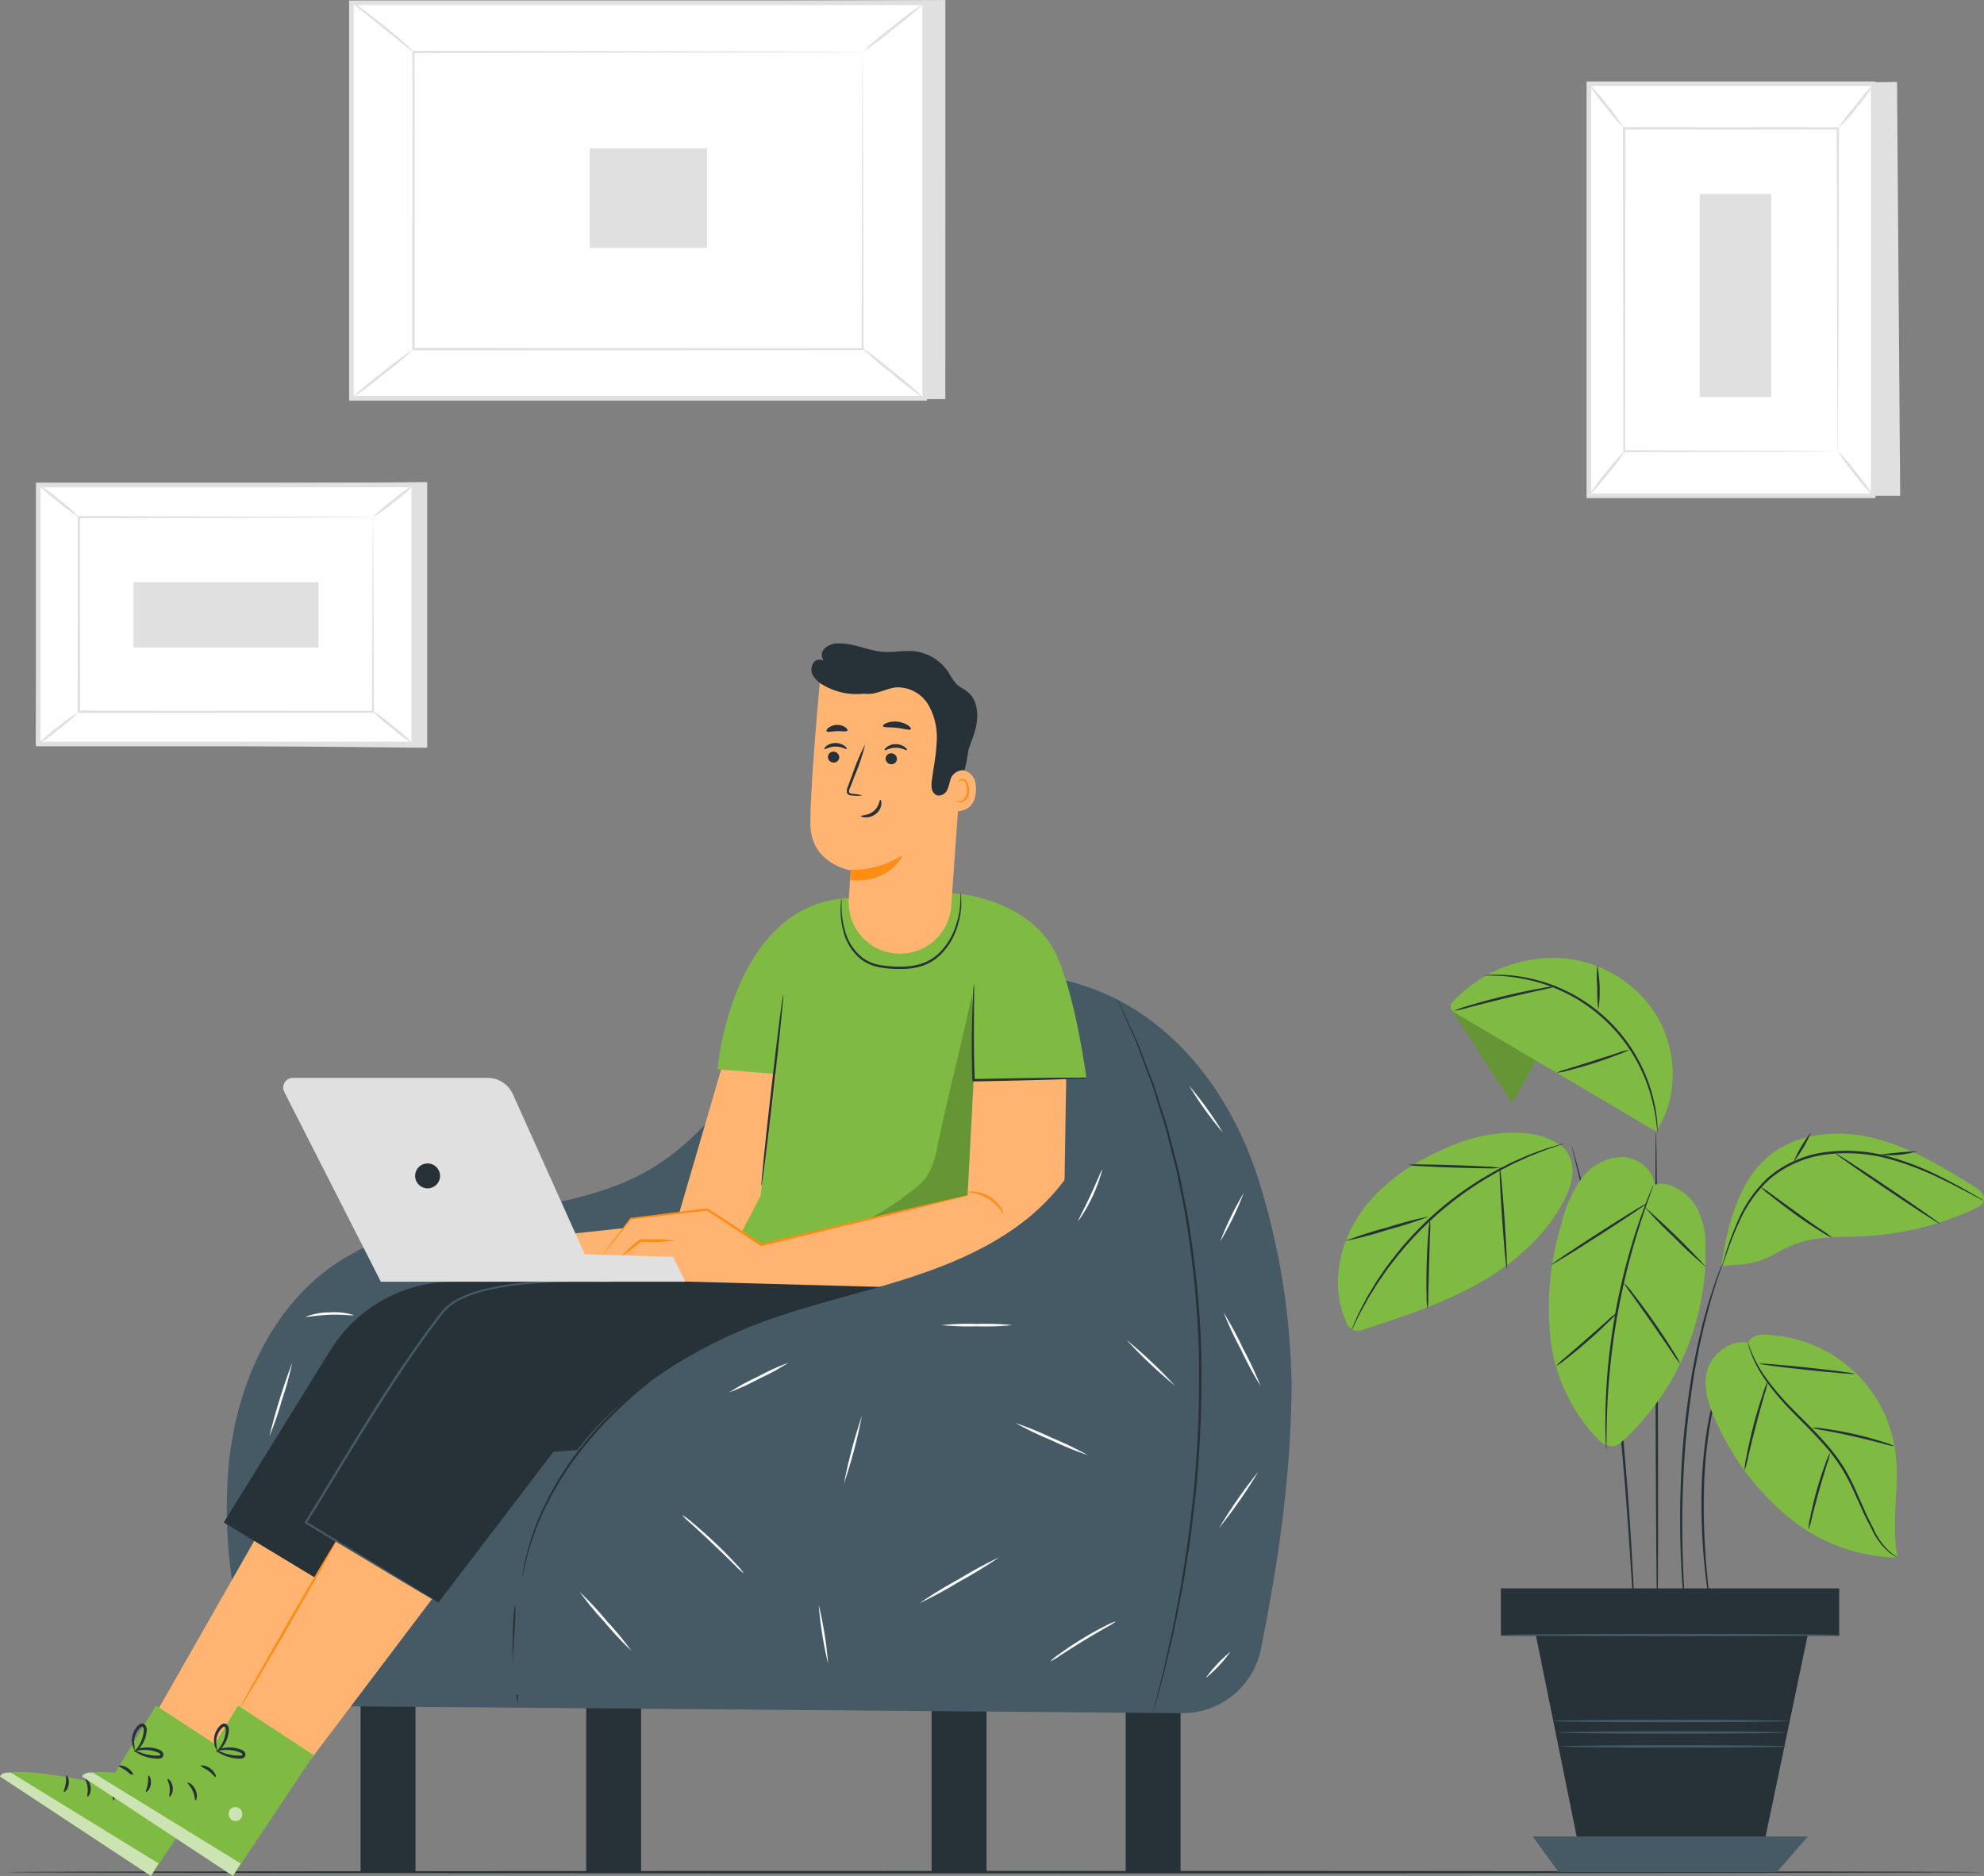 <svg id="Group_937" data-name="Group 937" xmlns="http://www.w3.org/2000/svg" xmlns:xlink="http://www.w3.org/1999/xlink" width="327" height="309.203" viewBox="0 0 327 309.203">
  <rect x="0" y="0" width="327" height="309.203" fill="#808080" stroke="none"/>
  <defs>
    <clipPath id="clip-path">
      <rect id="Rectangle_834" data-name="Rectangle 834" width="327" height="309.203" fill="none"/>
    </clipPath>
    <clipPath id="clip-path-5">
      <rect id="Rectangle_825" data-name="Rectangle 825" width="2.243" height="2.288" fill="none"/>
    </clipPath>
    <clipPath id="clip-path-6">
      <rect id="Rectangle_826" data-name="Rectangle 826" width="26.138" height="17.048" fill="none"/>
    </clipPath>
    <clipPath id="clip-path-9">
      <rect id="Rectangle_829" data-name="Rectangle 829" width="21.419" height="38.858" fill="none"/>
    </clipPath>
    <clipPath id="clip-path-11">
      <rect id="Rectangle_832" data-name="Rectangle 832" width="14.163" height="16.455" fill="none"/>
    </clipPath>
  </defs>
  <g id="Group_936" data-name="Group 936" clip-path="url(#clip-path)">
    <path id="Path_4171" data-name="Path 4171" d="M174.094,0,76.2.46l3.4,65.327h94.488Z" transform="translate(-18.279 0)" fill="#e0e0e0"/>
    <rect id="Rectangle_810" data-name="Rectangle 810" width="94.488" height="65.189" transform="translate(57.922 0.46)" fill="#fff"/>
    <path id="Path_4172" data-name="Path 4172" d="M76.461.865h93.728V65.294H76.461ZM75.7,66.054H170.95V.1H75.7Z" transform="translate(-18.159 -0.025)" fill="#e0e0e0"/>
    <rect id="Rectangle_811" data-name="Rectangle 811" width="74.021" height="48.991" transform="translate(68.156 8.559)" fill="#fff"/>
    <g id="Group_911" data-name="Group 911">
      <g id="Group_910" data-name="Group 910" clip-path="url(#clip-path)">
        <path id="Path_4173" data-name="Path 4173" d="M163.623,11.2s-.126.007-.363.011l-1.05.011-4.062.022-15.25.049-53.3.09.181-.182c.005,14.968.011,31.553.017,48.985v.006l-.2-.2,74.021.04-.158.158c.035-14.916.064-27.143.084-35.654.017-4.256.03-7.581.04-9.853.008-1.128.014-1.992.018-2.587s.017-.9.017-.9.011.287.017.863.011,1.443.018,2.558c.009,2.265.023,5.578.04,9.818.02,8.534.049,20.794.084,35.752v.157h-.158l-74.021.04h-.2v-.2c.006-17.432.011-34.017.017-48.985v-.182H89.6l53.414.09,15.209.049,4.026.022,1.03.011c.23,0,.342.011.342.011" transform="translate(-21.446 -2.644)" fill="#e0e0e0"/>
        <path id="Path_4174" data-name="Path 4174" d="M76.2.363A9.354,9.354,0,0,1,77.81,1.435c.962.7,2.277,1.7,3.7,2.833s2.673,2.21,3.558,3.012a8.921,8.921,0,0,1,1.369,1.366,9.9,9.9,0,0,1-1.551-1.153L81.26,4.577,77.638,1.656A9.416,9.416,0,0,1,76.2.363" transform="translate(-18.278 -0.086)" fill="#e0e0e0"/>
        <path id="Path_4175" data-name="Path 4175" d="M197.278.6a53.786,53.786,0,0,1-4.994,4.2,53.937,53.937,0,0,1-5.24,3.895,54,54,0,0,1,4.994-4.2A53.9,53.9,0,0,1,197.278.6" transform="translate(-44.868 -0.144)" fill="#e0e0e0"/>
        <path id="Path_4176" data-name="Path 4176" d="M197.084,83.683l-10.535-8.538" transform="translate(-44.749 -18.026)" fill="#fff"/>
        <path id="Path_4177" data-name="Path 4177" d="M186.55,75.144a58.163,58.163,0,0,1,5.392,4.115,58.565,58.565,0,0,1,5.144,4.423,58.19,58.19,0,0,1-5.392-4.115,58.309,58.309,0,0,1-5.143-4.423" transform="translate(-44.749 -18.025)" fill="#e0e0e0"/>
        <path id="Path_4178" data-name="Path 4178" d="M76.2,83.837a52.853,52.853,0,0,1,4.942-4.161,52.833,52.833,0,0,1,5.188-3.85,52.824,52.824,0,0,1-4.942,4.161,52.775,52.775,0,0,1-5.187,3.85" transform="translate(-18.278 -18.188)" fill="#e0e0e0"/>
        <rect id="Rectangle_812" data-name="Rectangle 812" width="19.338" height="16.404" transform="translate(97.199 24.462)" fill="#e0e0e0"/>
        <path id="Path_4179" data-name="Path 4179" d="M72.28,104.544v43.783l-64.51-.614.394-42.7Z" transform="translate(-1.864 -25.078)" fill="#e0e0e0"/>
        <rect id="Rectangle_813" data-name="Rectangle 813" width="61.886" height="42.696" transform="translate(6.301 79.933)" fill="#fff"/>
        <path id="Path_4180" data-name="Path 4180" d="M70.435,148.113H7.789V104.657H70.435Zm-61.886-.76H69.675V105.417H8.549Z" transform="translate(-1.868 -25.105)" fill="#e0e0e0"/>
        <rect id="Rectangle_814" data-name="Rectangle 814" width="48.481" height="32.087" transform="translate(13.003 85.237)" fill="#fff"/>
        <path id="Path_4181" data-name="Path 4181" d="M65.525,112.079a2.254,2.254,0,0,1-.242.011l-.692.011-2.667.022-10,.049-34.886.09.182-.182c.005,9.8.011,20.666.017,32.083v0h0l-.2-.2,48.481.04-.158.158c.035-9.755.064-17.756.084-23.335.017-2.783.03-4.961.04-6.46q.011-1.1.018-1.7c.005-.385.017-.592.017-.592s.011.184.017.559q.007.588.018,1.67c.009,1.491.023,3.657.04,6.425.02,5.6.049,13.637.084,23.433v.157h-.158l-48.481.04-.2-.2h0v0c.006-11.417.011-22.279.016-32.083V111.9h.181l35.005.09,9.955.049,2.63.022.671.011a1.6,1.6,0,0,1,.22.011" transform="translate(-4.041 -26.842)" fill="#e0e0e0"/>
        <path id="Path_4182" data-name="Path 4182" d="M8.287,105a23.624,23.624,0,0,1,3.477,2.559,23.592,23.592,0,0,1,3.226,2.865,23.8,23.8,0,0,1-3.478-2.559A23.632,23.632,0,0,1,8.287,105" transform="translate(-1.987 -25.186)" fill="#e0e0e0"/>
        <path id="Path_4183" data-name="Path 4183" d="M87.589,105.156a23.178,23.178,0,0,1-3.228,2.807,23.319,23.319,0,0,1-3.475,2.5,23.194,23.194,0,0,1,3.229-2.808,23.207,23.207,0,0,1,3.474-2.5" transform="translate(-19.402 -25.223)" fill="#e0e0e0"/>
        <path id="Path_4184" data-name="Path 4184" d="M87.463,159.571l-6.9-5.592" transform="translate(-19.325 -36.936)" fill="#fff"/>
        <path id="Path_4185" data-name="Path 4185" d="M80.562,153.977a25.1,25.1,0,0,1,3.574,2.642,25.147,25.147,0,0,1,3.326,2.95,25.009,25.009,0,0,1-3.575-2.642,25.043,25.043,0,0,1-3.326-2.95" transform="translate(-19.325 -36.935)" fill="#e0e0e0"/>
        <path id="Path_4186" data-name="Path 4186" d="M8.287,159.671a22.739,22.739,0,0,1,3.194-2.779,22.793,22.793,0,0,1,3.44-2.468,22.78,22.78,0,0,1-3.195,2.779,22.72,22.72,0,0,1-3.44,2.468" transform="translate(-1.987 -37.042)" fill="#e0e0e0"/>
        <rect id="Rectangle_815" data-name="Rectangle 815" width="30.505" height="10.744" transform="translate(21.991 95.986)" fill="#e0e0e0"/>
        <path id="Path_4187" data-name="Path 4187" d="M396.859,85.988h-48.05l.675-67.918,46.854-.3Z" transform="translate(-83.672 -4.263)" fill="#e0e0e0"/>
        <rect id="Rectangle_816" data-name="Rectangle 816" width="46.857" height="67.918" transform="translate(261.876 13.808)" fill="#fff"/>
        <path id="Path_4188" data-name="Path 4188" d="M391.635,86.343H344.018V17.665h47.617Zm-46.858-.76h46.1V18.425h-46.1Z" transform="translate(-82.522 -4.237)" fill="#e0e0e0"/>
        <rect id="Rectangle_817" data-name="Rectangle 817" width="35.214" height="53.206" transform="translate(267.697 21.163)" fill="#fff"/>
        <path id="Path_4189" data-name="Path 4189" d="M387.328,80.986s-.007-.093-.011-.264-.006-.434-.011-.759c-.005-.678-.012-1.658-.022-2.924-.011-2.561-.028-6.278-.049-10.968-.022-9.384-.053-22.661-.09-38.291l.182.181-35.21.017h0l.2-.2c-.015,20.069-.03,38.573-.04,53.205l-.158-.158,25.614.084,7.087.04,1.865.018c.423.005.648.017.648.017s-.2.011-.616.017l-1.834.018-7.052.04-25.712.083h-.157v-.158c-.011-14.632-.025-33.136-.04-53.205v-.2h.2l35.21.017h.182v.182c-.036,15.679-.068,29-.09,38.41-.021,4.672-.037,8.376-.049,10.926-.009,1.251-.017,2.219-.022,2.888,0,.315-.008.559-.011.738a1.924,1.924,0,0,1-.011.242" transform="translate(-84.417 -6.616)" fill="#e0e0e0"/>
        <path id="Path_4190" data-name="Path 4190" d="M404.455,18.164a26.281,26.281,0,0,1-2.764,3.849,22.6,22.6,0,0,1-3.19,3.506,38.337,38.337,0,0,1,2.881-3.754,30.932,30.932,0,0,1,3.072-3.6" transform="translate(-95.591 -4.357)" fill="#e0e0e0"/>
        <path id="Path_4191" data-name="Path 4191" d="M404.323,105.194a27.972,27.972,0,0,1-3.066-3.555,27.981,27.981,0,0,1-2.755-3.8,27.973,27.973,0,0,1,3.066,3.555,27.925,27.925,0,0,1,2.755,3.8" transform="translate(-95.591 -23.469)" fill="#e0e0e0"/>
        <path id="Path_4192" data-name="Path 4192" d="M344.509,105.055q3.067-3.787,6.136-7.572" transform="translate(-82.64 -23.384)" fill="#fff"/>
        <path id="Path_4193" data-name="Path 4193" d="M350.645,97.482a30.1,30.1,0,0,1-2.915,3.911,30.234,30.234,0,0,1-3.222,3.662,30.228,30.228,0,0,1,2.915-3.911,30.152,30.152,0,0,1,3.222-3.661" transform="translate(-82.639 -23.383)" fill="#e0e0e0"/>
        <path id="Path_4194" data-name="Path 4194" d="M344.516,18.164a27.416,27.416,0,0,1,3.034,3.517,27.507,27.507,0,0,1,2.724,3.763,27.335,27.335,0,0,1-3.035-3.517,27.426,27.426,0,0,1-2.724-3.763" transform="translate(-82.641 -4.357)" fill="#e0e0e0"/>
        <rect id="Rectangle_818" data-name="Rectangle 818" width="11.791" height="33.478" transform="translate(280.148 31.966)" fill="#e0e0e0"/>
      </g>
    </g>
    <g id="Group_913" data-name="Group 913">
      <g id="Group_912" data-name="Group 912" clip-path="url(#clip-path)">
        <path id="Path_4195" data-name="Path 4195" d="M326.845,405.891c0,.109-72.822.2-162.632.2-89.841,0-162.648-.088-162.648-.2s72.807-.2,162.648-.2c89.81,0,162.632.088,162.632.2" transform="translate(-0.375 -97.317)" fill="#263238"/>
      </g>
    </g>
    <rect id="Rectangle_821" data-name="Rectangle 821" width="9.047" height="29.187" transform="translate(59.435 279.386)" fill="#263238"/>
    <rect id="Rectangle_822" data-name="Rectangle 822" width="9.048" height="29.187" transform="translate(153.545 279.386)" fill="#263238"/>
    <rect id="Rectangle_823" data-name="Rectangle 823" width="9.047" height="29.187" transform="translate(96.62 279.386)" fill="#263238"/>
    <rect id="Rectangle_824" data-name="Rectangle 824" width="9.048" height="29.187" transform="translate(185.531 279.386)" fill="#263238"/>
    <g id="Group_930" data-name="Group 930">
      <g id="Group_929" data-name="Group 929" clip-path="url(#clip-path)">
        <path id="Path_4196" data-name="Path 4196" d="M206.592,332.537a13.184,13.184,0,0,0,13.049-10.628c2.167-11,4.957-26.382,5.044-43.655a118.6,118.6,0,0,0-5.592-34.085c-4.788-14.716-15.031-27.679-29.912-31.927-19.327-5.516-26.322-3.4-40.027,3.788-14.908,7.818-18.942,22.484-34.46,29.007-15.066,6.334-33.236,4.172-46.97,13.03-12.081,7.79-17.974,22.762-18.453,37.129a79.772,79.772,0,0,0,2.207,22.711,17.521,17.521,0,0,0,16.882,13.485Z" transform="translate(-11.804 -50.163)" fill="#455a64"/>
        <path id="Path_4197" data-name="Path 4197" d="M86.518,307.081l-41.5,54.879-14.49-3.2,33.44-58.685Z" transform="translate(-7.322 -71.98)" fill="#ffb471"/>
        <path id="Path_4198" data-name="Path 4198" d="M38.161,377.991,24.877,397.918,0,381.518c1.712-2.28,17.728,1.433,17.728,1.433l7.987-13.117Z" transform="translate(0 -88.715)" fill="#7fba42"/>
        <g id="Group_916" data-name="Group 916" transform="translate(24.167 297.861)" opacity="0.6">
          <g id="Group_915" data-name="Group 915">
            <g id="Group_914" data-name="Group 914" clip-path="url(#clip-path-5)">
              <path id="Path_4199" data-name="Path 4199" d="M33.757,392.228a1.216,1.216,0,0,1-.062,1.622,1.168,1.168,0,0,1-1.608-.047,1.284,1.284,0,0,1,.074-1.718,1.214,1.214,0,0,1,1.668.235" transform="translate(-31.794 -391.86)" fill="#fff"/>
            </g>
          </g>
        </g>
        <g id="Group_919" data-name="Group 919" transform="translate(0 292.155)" opacity="0.6">
          <g id="Group_918" data-name="Group 918">
            <g id="Group_917" data-name="Group 917" clip-path="url(#clip-path-6)">
              <path id="Path_4200" data-name="Path 4200" d="M24.877,401.4l1.26-2.061L1.814,384.387S.389,384.138,0,385Z" transform="translate(0 -384.353)" fill="#fff"/>
            </g>
          </g>
        </g>
        <path id="Path_4201" data-name="Path 4201" d="M22.9,386.566c-.076.124.494.58.835,1.364.361.776.322,1.505.465,1.531.128.05.425-.8,0-1.738s-1.25-1.285-1.3-1.157" transform="translate(-5.492 -92.722)" fill="#263238"/>
        <path id="Path_4202" data-name="Path 4202" d="M18.527,385.726c-.106.1.284.653.358,1.439.1.783-.165,1.408-.04,1.482.1.094.654-.562.544-1.537s-.783-1.5-.862-1.384" transform="translate(-4.44 -92.524)" fill="#263238"/>
        <path id="Path_4203" data-name="Path 4203" d="M13.867,387.7c.093.1.663-.4.789-1.268s-.267-1.51-.385-1.443c-.135.055,0,.654-.116,1.368-.1.716-.4,1.251-.288,1.342" transform="translate(-3.321 -92.349)" fill="#263238"/>
        <path id="Path_4204" data-name="Path 4204" d="M25.733,382.883c-.023.144.645.344,1.3.843s1.049,1.07,1.18,1.006c.129-.041-.1-.835-.876-1.412s-1.6-.572-1.6-.437" transform="translate(-6.173 -91.827)" fill="#263238"/>
        <path id="Path_4205" data-name="Path 4205" d="M29.065,379.389c-.034.049.4.441,1.25.815a6.711,6.711,0,0,0,1.567.459,7.026,7.026,0,0,0,.965.092,1.842,1.842,0,0,0,.57-.045.635.635,0,0,0,.481-.61.8.8,0,0,0-.349-.629,1.938,1.938,0,0,0-.51-.243,5.354,5.354,0,0,0-.95-.246,5.273,5.273,0,0,0-1.646,0,2.49,2.49,0,0,0-1.4.529c.029.076.56-.119,1.438-.173a6.014,6.014,0,0,1,1.524.106,5.5,5.5,0,0,1,.86.252c.309.1.535.25.525.412-.005.061-.014.081-.119.122a1.491,1.491,0,0,1-.418.031,7.838,7.838,0,0,1-.906-.058,8.244,8.244,0,0,1-1.509-.332,10.4,10.4,0,0,0-1.376-.48" transform="translate(-6.967 -90.894)" fill="#263238"/>
        <path id="Path_4206" data-name="Path 4206" d="M29,378.424c.03.047.559-.23,1.122-.987a4.846,4.846,0,0,0,.73-1.476,4.959,4.959,0,0,0,.181-.965,1.233,1.233,0,0,0-.38-1.153.7.7,0,0,0-.749,0,2,2,0,0,0-.429.372,3.3,3.3,0,0,0-.554.838,3.431,3.431,0,0,0-.316,1.637c.061.965.472,1.445.509,1.41a12.387,12.387,0,0,1-.151-1.412,3.422,3.422,0,0,1,.378-1.431,3.054,3.054,0,0,1,.5-.7c.214-.239.453-.387.534-.294a.853.853,0,0,1,.166.695,4.935,4.935,0,0,1-.136.88,5.374,5.374,0,0,1-.578,1.4c-.448.753-.877,1.122-.823,1.184" transform="translate(-6.861 -89.651)" fill="#263238"/>
        <path id="Path_4207" data-name="Path 4207" d="M124.159,277.927H86.386a23.877,23.877,0,0,0-20.3,11.309L48.518,317.61l21.846,13.216,18.052-23.664,20.552-1.684,44.131-27.55Z" transform="translate(-11.638 -66.669)" fill="#263238"/>
        <path id="Path_4208" data-name="Path 4208" d="M104.312,307.081l-41.5,54.879-14.49-3.2,33.44-58.685Z" transform="translate(-11.59 -71.98)" fill="#ffb471"/>
        <path id="Path_4209" data-name="Path 4209" d="M55.954,377.991,42.67,397.918l-24.877-16.4c1.712-2.28,17.728,1.433,17.728,1.433l7.987-13.117Z" transform="translate(-4.268 -88.715)" fill="#7fba42"/>
        <g id="Group_922" data-name="Group 922" transform="translate(37.692 297.861)" opacity="0.6">
          <g id="Group_921" data-name="Group 921">
            <g id="Group_920" data-name="Group 920" clip-path="url(#clip-path-5)">
              <path id="Path_4210" data-name="Path 4210" d="M51.55,392.228a1.216,1.216,0,0,1-.062,1.622,1.168,1.168,0,0,1-1.608-.047,1.284,1.284,0,0,1,.074-1.718,1.214,1.214,0,0,1,1.668.235" transform="translate(-49.587 -391.86)" fill="#fff"/>
            </g>
          </g>
        </g>
        <g id="Group_925" data-name="Group 925" transform="translate(13.525 292.155)" opacity="0.6">
          <g id="Group_924" data-name="Group 924">
            <g id="Group_923" data-name="Group 923" clip-path="url(#clip-path-6)">
              <path id="Path_4211" data-name="Path 4211" d="M42.67,401.4l1.26-2.061L19.607,384.387s-1.425-.249-1.814.614Z" transform="translate(-17.793 -384.353)" fill="#fff"/>
            </g>
          </g>
        </g>
        <path id="Path_4212" data-name="Path 4212" d="M40.693,386.566c-.076.124.495.58.835,1.364.36.776.322,1.505.465,1.531.128.05.425-.8,0-1.738s-1.25-1.285-1.3-1.157" transform="translate(-9.76 -92.722)" fill="#263238"/>
        <path id="Path_4213" data-name="Path 4213" d="M36.32,385.726c-.106.1.284.653.358,1.439.1.783-.165,1.408-.04,1.482.1.094.654-.562.544-1.537s-.783-1.5-.862-1.384" transform="translate(-8.708 -92.524)" fill="#263238"/>
        <path id="Path_4214" data-name="Path 4214" d="M31.66,387.7c.093.1.663-.4.789-1.268s-.267-1.51-.385-1.443c-.135.055,0,.654-.116,1.368-.1.716-.4,1.251-.288,1.342" transform="translate(-7.589 -92.349)" fill="#263238"/>
        <path id="Path_4215" data-name="Path 4215" d="M43.526,382.883c-.022.144.645.344,1.3.843s1.049,1.07,1.18,1.006c.128-.041-.1-.835-.878-1.412s-1.6-.572-1.6-.437" transform="translate(-10.441 -91.827)" fill="#263238"/>
        <path id="Path_4216" data-name="Path 4216" d="M46.858,379.389c-.034.049.4.441,1.25.815a6.711,6.711,0,0,0,1.567.459,7.026,7.026,0,0,0,.965.092,1.836,1.836,0,0,0,.569-.045.635.635,0,0,0,.482-.61.8.8,0,0,0-.349-.629,1.938,1.938,0,0,0-.51-.243,5.354,5.354,0,0,0-.95-.246,5.273,5.273,0,0,0-1.646,0,2.49,2.49,0,0,0-1.4.529c.029.076.56-.119,1.438-.173a6.013,6.013,0,0,1,1.524.106,5.5,5.5,0,0,1,.86.252c.309.1.535.25.525.412-.005.061-.014.081-.119.122a1.491,1.491,0,0,1-.418.031,7.838,7.838,0,0,1-.906-.058,8.244,8.244,0,0,1-1.509-.332,10.4,10.4,0,0,0-1.376-.48" transform="translate(-11.235 -90.894)" fill="#263238"/>
        <path id="Path_4217" data-name="Path 4217" d="M46.8,378.424c.03.047.559-.23,1.122-.987a4.846,4.846,0,0,0,.73-1.476,4.959,4.959,0,0,0,.181-.965,1.233,1.233,0,0,0-.38-1.153.7.7,0,0,0-.749,0,2,2,0,0,0-.429.372,3.32,3.32,0,0,0-.554.838A3.431,3.431,0,0,0,46.4,376.7c.061.965.472,1.445.509,1.41a12.388,12.388,0,0,1-.151-1.412,3.422,3.422,0,0,1,.378-1.431,3.055,3.055,0,0,1,.5-.7c.214-.239.453-.387.534-.294a.853.853,0,0,1,.166.695,4.935,4.935,0,0,1-.136.88,5.373,5.373,0,0,1-.578,1.4c-.448.753-.877,1.122-.823,1.184" transform="translate(-11.129 -89.651)" fill="#263238"/>
        <path id="Path_4218" data-name="Path 4218" d="M141.951,277.927H102.871a21.53,21.53,0,0,0-18.305,10.2L66.311,317.61l21.846,13.216,19.509-25.575,19.1.227,42.48-26.519Z" transform="translate(-15.907 -66.669)" fill="#263238"/>
        <path id="Path_4219" data-name="Path 4219" d="M88.08,330.774a2.9,2.9,0,0,1-.418-.22l-1.19-.689-4.479-2.652-15.849-9.5-.152-.09.093-.151c3.469-5.611,7.375-12.213,11.731-19.1,3.544-5.6,7.1-10.825,10.63-15.357a8.786,8.786,0,0,1,3.348-2.586,19.866,19.866,0,0,1,3.757-1.314A44.535,44.535,0,0,1,102.577,278a93.847,93.847,0,0,1,10.28-.25c1.213.033,2.154.075,2.793.11l.725.047a1.168,1.168,0,0,1,.246.03,1.189,1.189,0,0,1-.248.011l-.727-.008-2.793-.036c-2.423-.007-5.938-.02-10.251.375a44.988,44.988,0,0,0-6.97,1.147,19.7,19.7,0,0,0-3.687,1.31,8.437,8.437,0,0,0-3.211,2.5c-3.507,4.532-7.044,9.755-10.584,15.345-4.351,6.879-8.272,13.472-11.768,19.072l-.058-.242L82.1,327.036l4.428,2.736,1.162.734a2.985,2.985,0,0,1,.389.268" transform="translate(-15.83 -66.617)" fill="#455a64"/>
        <path id="Path_4220" data-name="Path 4220" d="M68.006,334c.1.055-3.372,6.242-7.742,13.818s-7.99,13.676-8.085,13.621,3.371-6.241,7.742-13.819,7.99-13.675,8.085-13.62" transform="translate(-12.516 -80.119)" fill="#ff8c14"/>
        <path id="Path_4221" data-name="Path 4221" d="M242.339,216.786a1.782,1.782,0,0,1,.146.274l.392.822,1.474,3.182,1.057,2.3c.377.846.709,1.8,1.108,2.8l1.247,3.234c.469,1.136.855,2.374,1.264,3.673l1.3,4.074c.242.7.425,1.44.616,2.188s.389,1.51.588,2.286l.609,2.366q.155.6.312,1.212.127.617.255,1.244.5,2.51,1.035,5.161a164.947,164.947,0,0,1,2.387,23.292,196.258,196.258,0,0,1-.921,23.4c-.432,3.575-.78,6.981-1.328,10.137-.255,1.581-.469,3.113-.734,4.575l-.811,4.2c-.481,2.68-1.075,5.072-1.552,7.181q-.367,1.578-.683,2.936-.357,1.34-.651,2.448l-.914,3.383-.248.877a1.8,1.8,0,0,1-.1.3,1.721,1.721,0,0,1,.059-.306c.051-.218.121-.512.209-.887l.842-3.4.618-2.455q.3-1.357.651-2.94c.455-2.112,1.03-4.5,1.493-7.185q.375-2.006.784-4.2c.257-1.462.463-2.993.711-4.572.533-3.154.867-6.555,1.288-10.125a200.379,200.379,0,0,0,.889-23.357,167.776,167.776,0,0,0-2.35-23.239q-.521-2.643-1.015-5.151-.125-.626-.249-1.242-.155-.61-.306-1.21-.3-1.2-.6-2.363t-.577-2.283c-.186-.748-.366-1.484-.6-2.187q-.664-2.123-1.272-4.072c-.4-1.3-.776-2.538-1.235-3.674q-.645-1.718-1.215-3.239c-.388-1.007-.71-1.961-1.076-2.811s-.716-1.617-1.024-2.314l-1.405-3.21c-.151-.355-.269-.632-.357-.839a1.841,1.841,0,0,1-.109-.292" transform="translate(-58.132 -52.002)" fill="#263238"/>
        <path id="Path_4222" data-name="Path 4222" d="M111.573,347.912a17.168,17.168,0,0,1-.012,2.391c-.037,1.472-.063,3.506,0,5.751s.207,4.275.328,5.743a17.185,17.185,0,0,1,.147,2.385,12.32,12.32,0,0,1-.426-2.356c-.193-1.466-.38-3.5-.445-5.762s.008-4.3.116-5.776a12.327,12.327,0,0,1,.292-2.377" transform="translate(-26.66 -83.456)" fill="#263238"/>
        <path id="Path_4223" data-name="Path 4223" d="M145.373,230.256l-7.737,26.474L109,259.8v5.084l42.081.581,5.73-34.475Z" transform="translate(-26.146 -55.233)" fill="#ffb471"/>
        <path id="Path_4224" data-name="Path 4224" d="M211.484,204.094c-3.381-7.759-12.948-10.424-18.03-10.435-7.09-.015-6.449-.449-13.418.8l-.919-.03c-21.191-.86-23.628,28.245-23.628,28.245l9.659.788-2.55,20.051-7.4,14.191,40.692-.066,2.279-33.131,18.113-.486s-1.674-12.756-4.8-19.933" transform="translate(-37.229 -46.434)" fill="#7fba42"/>
        <path id="Path_4225" data-name="Path 4225" d="M168.693,215.693c.109.012-.607,7.079-1.6,15.781s-1.883,15.75-1.992,15.738.607-7.077,1.6-15.783,1.883-15.748,1.992-15.736" transform="translate(-39.602 -51.74)" fill="#263238"/>
        <path id="Path_4226" data-name="Path 4226" d="M202.055,193.575a1.247,1.247,0,0,1,.053.36c.021.236.043.587.05,1.039a11.953,11.953,0,0,1-.533,3.794,11.205,11.205,0,0,1-2.795,4.941,7.982,7.982,0,0,1-2.85,1.844,10.973,10.973,0,0,1-3.586.594,18.752,18.752,0,0,1-3.613-.256,7.27,7.27,0,0,1-3.128-1.323,8.6,8.6,0,0,1-2.968-4.817,13.013,13.013,0,0,1-.409-3.81c.016-.452.049-.8.074-1.038a1.264,1.264,0,0,1,.063-.358c.032,0,.006.5.017,1.4a14.111,14.111,0,0,0,.525,3.735,8.438,8.438,0,0,0,2.917,4.6,6.97,6.97,0,0,0,2.98,1.233,18.819,18.819,0,0,0,3.534.241,10.735,10.735,0,0,0,3.46-.562,7.692,7.692,0,0,0,2.728-1.741,11.151,11.151,0,0,0,2.782-4.764,12.873,12.873,0,0,0,.647-3.712c.03-.9.018-1.4.05-1.4" transform="translate(-43.722 -46.434)" fill="#263238"/>
        <g id="Group_928" data-name="Group 928" transform="translate(139.099 163.955)" opacity="0.2">
          <g id="Group_927" data-name="Group 927">
            <g id="Group_926" data-name="Group 926" clip-path="url(#clip-path-9)">
              <path id="Path_4227" data-name="Path 4227" d="M204.09,215.695c-1.735,8.3-4,16.821-5.733,25.115a12.491,12.491,0,0,1-1.842,5.031,11.8,11.8,0,0,1-2.475,2.277A43.7,43.7,0,0,1,183,254.553a99.267,99.267,0,0,0,17.192-2.993,3.566,3.566,0,0,0,3.354-3.8c1.249-10.636.888-21.365.547-32.068" transform="translate(-182.996 -215.695)"/>
            </g>
          </g>
        </g>
        <path id="Path_4228" data-name="Path 4228" d="M135.371,256.937l12.617-1.516,8.89,5.829,34-8.148.995-18.971,15.259-.375-.356,22.262a12.92,12.92,0,0,1-13.276,12.643l-49.79-1.378-2.114-4.238-10.683-.318Z" transform="translate(-31.402 -56.073)" fill="#ffb471"/>
        <path id="Path_4229" data-name="Path 4229" d="M190.873,259.206a4.122,4.122,0,0,1-.639.194l-1.85.482-6.822,1.7-22.541,5.462-2.1.5-.083.02-.071-.047-8.881-5.842.122.029-12.623,1.458.083-.047-3.333,4.232-.9,1.114a2.611,2.611,0,0,1-.328.369,2.633,2.633,0,0,1,.274-.411l.848-1.153,3.243-4.3.031-.041.052-.007,12.61-1.574.065-.008.056.036,8.9,5.816-.154-.027,2.1-.5,22.568-5.35,6.851-1.577,1.868-.41a4.193,4.193,0,0,1,.658-.116" transform="translate(-31.402 -62.177)" fill="#ff8c14"/>
        <path id="Path_4230" data-name="Path 4230" d="M143.621,268.949a30.516,30.516,0,0,1-4.9.2l-.9,0,.125-.046a23.054,23.054,0,0,1-3.177,2.445A23.124,23.124,0,0,1,137.7,268.8l.053-.046h.073l.9,0a30.516,30.516,0,0,1,4.9.2" transform="translate(-32.328 -64.467)" fill="#ff8c14"/>
        <path id="Path_4231" data-name="Path 4231" d="M215.757,262.18a7.378,7.378,0,0,0-5.88-3.7,2.109,2.109,0,0,1,1.1-.086,5.828,5.828,0,0,1,4.385,2.76,2.1,2.1,0,0,1,.4,1.026" transform="translate(-50.345 -61.979)" fill="#ff8c14"/>
        <path id="Path_4232" data-name="Path 4232" d="M229.89,228.886a8.97,8.97,0,0,1-1.361.1l-3.715.137c-3.137.1-7.472.207-12.26.3l-1.539.03-.193,0-.008-.19c-.173-4.446-.093-8.4-.01-11.242.044-1.421.1-2.565.147-3.352a7.622,7.622,0,0,1,.113-1.219,7.621,7.621,0,0,1,.033,1.224c-.006.852-.014,1.981-.024,3.353-.014,2.84-.046,6.795.135,11.216l-.2-.187,1.539-.031c4.787-.1,9.123-.16,12.262-.186l3.718-.011a9.073,9.073,0,0,1,1.364.05" transform="translate(-50.545 -51.204)" fill="#263238"/>
        <path id="Path_4233" data-name="Path 4233" d="M252.259,298.1a76.521,76.521,0,0,1-8-7.561,76.529,76.529,0,0,1,8,7.561" transform="translate(-58.592 -69.693)" fill="#fafafa"/>
        <path id="Path_4234" data-name="Path 4234" d="M238.549,351.576a9.661,9.661,0,0,1-1.58.987c-.993.574-2.363,1.367-3.855,2.278s-2.824,1.769-3.788,2.39a9.563,9.563,0,0,1-1.6.955A7.957,7.957,0,0,1,229.167,357c.927-.683,2.241-1.58,3.74-2.5s2.9-1.675,3.928-2.188a8.011,8.011,0,0,1,1.713-.74" transform="translate(-54.627 -84.334)" fill="#fafafa"/>
        <path id="Path_4235" data-name="Path 4235" d="M263.421,243.183a58.078,58.078,0,0,1-5.6-7.775,58.078,58.078,0,0,1,5.6,7.775" transform="translate(-61.845 -56.469)" fill="#fafafa"/>
        <path id="Path_4236" data-name="Path 4236" d="M268.45,258.682a50.318,50.318,0,0,1-3.893,8.021,50.311,50.311,0,0,1,3.893-8.021" transform="translate(-63.459 -62.052)" fill="#fafafa"/>
        <path id="Path_4237" data-name="Path 4237" d="M271.409,296.728a58.511,58.511,0,0,1-3.229-5.982,58.6,58.6,0,0,1-2.876-6.16,58.229,58.229,0,0,1,3.23,5.982,58.692,58.692,0,0,1,2.876,6.16" transform="translate(-63.639 -68.266)" fill="#fafafa"/>
        <path id="Path_4238" data-name="Path 4238" d="M270.81,319.1a81.107,81.107,0,0,1-6.476,9.3,81.072,81.072,0,0,1,6.476-9.3" transform="translate(-63.407 -76.546)" fill="#fafafa"/>
        <path id="Path_4239" data-name="Path 4239" d="M265.516,358.144a22.953,22.953,0,0,1-4.121,4.387,22.953,22.953,0,0,1,4.121-4.387" transform="translate(-62.701 -85.91)" fill="#fafafa"/>
        <path id="Path_4240" data-name="Path 4240" d="M58.407,307.635a101.9,101.9,0,0,1,3.76-12.121,50.949,50.949,0,0,1-1.691,6.12,51.112,51.112,0,0,1-2.069,6" transform="translate(-14.008 -70.887)" fill="#fafafa"/>
        <path id="Path_4241" data-name="Path 4241" d="M74.245,285.041c-.02.117-1.788-.149-3.973-.071s-3.934.447-3.961.331a10.272,10.272,0,0,1,3.948-.726,10.257,10.257,0,0,1,3.986.466" transform="translate(-15.906 -68.261)" fill="#fafafa"/>
        <path id="Path_4242" data-name="Path 4242" d="M200.853,156.556,198.936,183.7a8.463,8.463,0,0,1-16.888-1.15c.17-2.584.323-4.7.323-4.7s-6.572-1.022-6.653-7.592c-.073-5.862,1.529-23.216,1.874-26.889h11.853a12.16,12.16,0,0,1,11.406,13.184" transform="translate(-42.151 -34.392)" fill="#ffb471"/>
        <path id="Path_4243" data-name="Path 4243" d="M184.453,187.841a15.281,15.281,0,0,0,8.566-2.435s-2.024,4.729-8.581,4.137Z" transform="translate(-44.243 -44.475)" fill="#ff8c14"/>
        <path id="Path_4244" data-name="Path 4244" d="M179.514,163.844a.939.939,0,0,0,.9.947.9.9,0,0,0,.968-.847.939.939,0,0,0-.9-.947.9.9,0,0,0-.968.847" transform="translate(-43.061 -39.099)" fill="#263238"/>
        <path id="Path_4245" data-name="Path 4245" d="M178.742,162.1c.116.122.827-.4,1.837-.4s1.75.508,1.859.384c.054-.054-.065-.275-.388-.51a2.575,2.575,0,0,0-1.488-.459,2.483,2.483,0,0,0-1.462.472c-.31.239-.415.46-.358.515" transform="translate(-42.873 -38.648)" fill="#263238"/>
        <path id="Path_4246" data-name="Path 4246" d="M192.026,164.2a.938.938,0,0,0,.9.946.9.9,0,0,0,.968-.846.939.939,0,0,0-.9-.947.9.9,0,0,0-.968.847" transform="translate(-46.063 -39.185)" fill="#263238"/>
        <path id="Path_4247" data-name="Path 4247" d="M191.8,162.349c.116.122.829-.4,1.837-.4,1.009-.012,1.75.507,1.859.384.054-.055-.064-.276-.388-.511a2.574,2.574,0,0,0-1.488-.459,2.479,2.479,0,0,0-1.462.472c-.31.239-.416.46-.359.515" transform="translate(-46.005 -38.707)" fill="#263238"/>
        <path id="Path_4248" data-name="Path 4248" d="M186.172,169.857a6.662,6.662,0,0,0-1.64-.3c-.258-.027-.5-.078-.546-.254a1.312,1.312,0,0,1,.173-.765q.364-.935.762-1.963a33.814,33.814,0,0,0,1.713-5.136,33.752,33.752,0,0,0-2.122,4.986c-.255.689-.5,1.346-.73,1.976a1.493,1.493,0,0,0-.134,1.012.649.649,0,0,0,.424.377,1.763,1.763,0,0,0,.438.061,6.522,6.522,0,0,0,1.662,0" transform="translate(-44.041 -38.727)" fill="#263238"/>
        <path id="Path_4249" data-name="Path 4249" d="M189.877,173.431c-.164-.01-.167,1.086-1.1,1.865s-2.1.657-2.113.81c-.015.068.26.213.753.227a2.729,2.729,0,0,0,1.764-.615,2.375,2.375,0,0,0,.855-1.564c.042-.458-.08-.729-.155-.723" transform="translate(-44.775 -41.602)" fill="#263238"/>
        <path id="Path_4250" data-name="Path 4250" d="M191.46,157.215c.1.274,1.107.144,2.293.287,1.187.119,2.143.466,2.3.22.07-.118-.1-.376-.483-.642a4.017,4.017,0,0,0-3.5-.386c-.435.176-.654.391-.611.521" transform="translate(-45.926 -37.531)" fill="#263238"/>
        <path id="Path_4251" data-name="Path 4251" d="M179.228,158.238c.178.23.873-.009,1.71-.02.836-.04,1.545.154,1.708-.086.071-.116-.04-.346-.35-.563a2.473,2.473,0,0,0-2.753.085c-.3.236-.393.472-.315.584" transform="translate(-42.987 -37.707)" fill="#263238"/>
        <path id="Path_4252" data-name="Path 4252" d="M205.79,167.14c.112-.049,4.514-1.336,4.371,3.157s-4.624,3.421-4.628,3.292.256-6.449.256-6.449" transform="translate(-49.303 -40.043)" fill="#ffb471"/>
        <path id="Path_4253" data-name="Path 4253" d="M207.409,172.395c.021-.014.077.057.207.122a.781.781,0,0,0,.585.03,1.938,1.938,0,0,0,.952-1.709,2.589,2.589,0,0,0-.183-1.127.906.906,0,0,0-.569-.619.4.4,0,0,0-.469.2c-.064.124-.039.214-.062.221s-.094-.078-.052-.263a.5.5,0,0,1,.186-.276.6.6,0,0,1,.436-.1,1.1,1.1,0,0,1,.8.723,2.646,2.646,0,0,1,.231,1.26,2.032,2.032,0,0,1-1.2,1.9.838.838,0,0,1-.712-.141c-.135-.116-.156-.217-.14-.224" transform="translate(-49.752 -40.508)" fill="#ff8c14"/>
        <path id="Path_4254" data-name="Path 4254" d="M202.639,161.052a2.362,2.362,0,0,0-2.163,1.108c-.292.642-.357,1.368-.648,2.01a1.589,1.589,0,0,1-1.636,1.06,1.381,1.381,0,0,1-.936-1.025,3.808,3.808,0,0,1-.014-1.45c.265-2.1.706-4.178.79-6.291a10.787,10.787,0,0,0-1.326-6.108,5.9,5.9,0,0,0-5.255-2.954c-1.4.113-2.676.84-4.064,1.035a5.487,5.487,0,0,1-4.559-1.523c-.151-.15-.852-.612-.852-.612a2.585,2.585,0,0,1,.473-1.39c2.752-2.544,7.71-3.255,11.344-2.34a13.113,13.113,0,0,1,8.606,6.887c1.564,3.406,1.1,8.143.238,11.59" transform="translate(-43.653 -34.109)" fill="#263238"/>
        <path id="Path_4255" data-name="Path 4255" d="M201.06,160.026c.245-2.2,1.343-4.21,1.908-6.351s.445-4.749-1.268-6.154c-.585-.48-1.311-.776-1.856-1.3a9.633,9.633,0,0,1-1.275-1.884,7.807,7.807,0,0,0-5.816-3.541c-1.62-.143-3.249.23-4.872.128-2.57-.163-5-1.509-7.572-1.4a3.058,3.058,0,0,0-2.3.946,1.493,1.493,0,0,0,.316,2.209,1.3,1.3,0,0,0-1.989-.059,1.966,1.966,0,0,0-.141,2.169,4.251,4.251,0,0,0,1.656,1.57,10.748,10.748,0,0,0,7.335,1.353l4.852-2.641,5.487,1.21,5.223,3.489-2.315,9.66Z" transform="translate(-42.204 -33.468)" fill="#263238"/>
        <path id="Path_4256" data-name="Path 4256" d="M61.587,236.041,77.5,267.323h50.184l-2.031-4.088-14.538-.432L99.269,236.432a4.589,4.589,0,0,0-4.187-2.709H63.009a1.6,1.6,0,0,0-1.422,2.318" transform="translate(-14.731 -56.065)" fill="#e0e0e0"/>
        <path id="Path_4257" data-name="Path 4257" d="M94.123,254.333a2.052,2.052,0,1,1-2.052-2.052,2.051,2.051,0,0,1,2.052,2.052" transform="translate(-21.594 -60.517)" fill="#263238"/>
        <path id="Path_4258" data-name="Path 4258" d="M207.625,235.924c-.116,8.765-5.457,16.837-12.423,22.158s-15.427,8.275-23.85,10.7-17.034,4.429-24.958,8.178c-10.973,5.191-21.135,12.315-27.333,22.752s-8.408,24.147-7.714,36.266l93.187-9.318,5.1-52.967Z" transform="translate(-26.68 -56.593)" fill="#455a64"/>
        <path id="Path_4259" data-name="Path 4259" d="M171.814,279.151a.858.858,0,0,1-.2.062l-.6.141c-.523.126-1.3.277-2.293.521-1.988.462-4.853,1.19-8.34,2.263a112.4,112.4,0,0,0-12,4.461,72.228,72.228,0,0,0-13.59,7.734,68.58,68.58,0,0,0-6.114,5.325,61.409,61.409,0,0,0-5.1,5.569,52.134,52.134,0,0,0-6.821,10.785,44.9,44.9,0,0,0-2.883,8.12c-.284.981-.391,1.768-.524,2.289-.055.243-.1.439-.136.6a.916.916,0,0,1-.059.2.763.763,0,0,1,.02-.207c.025-.159.057-.358.1-.605.107-.527.191-1.321.452-2.311a42.364,42.364,0,0,1,2.779-8.2,51.35,51.35,0,0,1,6.789-10.9,60.968,60.968,0,0,1,5.113-5.618,67.629,67.629,0,0,1,6.146-5.363,71.251,71.251,0,0,1,13.681-7.752A107.407,107.407,0,0,1,160.3,281.87c3.506-1.042,6.387-1.729,8.388-2.146,1-.221,1.783-.347,2.311-.448l.6-.1a.819.819,0,0,1,.209-.022" transform="translate(-27.143 -66.962)" fill="#263238"/>
        <path id="Path_4260" data-name="Path 4260" d="M212.49,337.693a72.508,72.508,0,0,1-6.458,3.951,72.368,72.368,0,0,1-6.657,3.608,72.744,72.744,0,0,1,6.459-3.951,72.658,72.658,0,0,1,6.656-3.608" transform="translate(-47.825 -81.004)" fill="#fafafa"/>
        <path id="Path_4261" data-name="Path 4261" d="M158.085,338.153a11.687,11.687,0,0,1-1.525-1.4c-.912-.892-2.17-2.124-3.581-3.462s-2.711-2.527-3.65-3.389a11.635,11.635,0,0,1-1.479-1.447,9.935,9.935,0,0,1,1.662,1.236c.989.81,2.322,1.971,3.739,3.313s2.647,2.61,3.509,3.554a10,10,0,0,1,1.324,1.594" transform="translate(-35.465 -78.789)" fill="#fafafa"/>
        <path id="Path_4262" data-name="Path 4262" d="M185.956,307a84.383,84.383,0,0,1-2.963,11.172A84.309,84.309,0,0,1,185.956,307" transform="translate(-43.893 -73.643)" fill="#fafafa"/>
        <path id="Path_4263" data-name="Path 4263" d="M232.107,313.857a53.883,53.883,0,0,1-6.047-2.47,54.162,54.162,0,0,1-5.887-2.831,54.037,54.037,0,0,1,6.048,2.47,54.184,54.184,0,0,1,5.886,2.831" transform="translate(-52.814 -74.014)" fill="#fafafa"/>
        <path id="Path_4264" data-name="Path 4264" d="M179.066,357.7a61.529,61.529,0,0,1-1.559-9.748,61.793,61.793,0,0,1,1.559,9.748" transform="translate(-42.574 -83.467)" fill="#fafafa"/>
        <path id="Path_4265" data-name="Path 4265" d="M134.2,354.886a52.945,52.945,0,0,1-4.412-4.723,52.832,52.832,0,0,1-4.115-4.986,52.813,52.813,0,0,1,4.413,4.724,52.966,52.966,0,0,1,4.115,4.985" transform="translate(-30.144 -82.8)" fill="#fafafa"/>
        <path id="Path_4266" data-name="Path 4266" d="M167.843,295.513a37.5,37.5,0,0,1-4.774,2.608,37.386,37.386,0,0,1-4.951,2.255,37.622,37.622,0,0,1,4.774-2.609,37.441,37.441,0,0,1,4.951-2.254" transform="translate(-37.929 -70.885)" fill="#fafafa"/>
        <path id="Path_4267" data-name="Path 4267" d="M215.831,287.276a43.062,43.062,0,0,1-5.835.195,43.272,43.272,0,0,1-5.835-.2,43.066,43.066,0,0,1,5.835-.195,43.162,43.162,0,0,1,5.835.2" transform="translate(-48.974 -68.863)" fill="#fafafa"/>
        <path id="Path_4268" data-name="Path 4268" d="M237.756,253.634a26.122,26.122,0,0,1-3.962,8.472c-.1-.059.917-1.89,2.005-4.226s1.848-4.285,1.957-4.247" transform="translate(-56.08 -60.841)" fill="#fafafa"/>
      </g>
    </g>
    <rect id="Rectangle_831" data-name="Rectangle 831" width="55.563" height="7.635" transform="translate(247.471 261.891)" fill="#263238"/>
    <path id="Path_4269" data-name="Path 4269" d="M381.2,352.238H325.443v-7.825H381.2Zm-55.563-.19h55.373V344.6H325.633Z" transform="translate(-78.067 -82.617)" fill="#263238"/>
    <path id="Path_4270" data-name="Path 4270" d="M332.345,351.239l8,39.456h29.592l7.731-36.915Z" transform="translate(-79.722 -84.255)" fill="#263238"/>
    <path id="Path_4271" data-name="Path 4271" d="M332.346,398.236l4.265,5.865H372.58l5.087-5.865Z" transform="translate(-79.722 -95.528)" fill="#455a64"/>
    <g id="Group_935" data-name="Group 935">
      <g id="Group_934" data-name="Group 934" clip-path="url(#clip-path)">
        <path id="Path_4272" data-name="Path 4272" d="M359.263,326.989c-.109,0-.249-18.279-.313-40.822s-.026-40.827.084-40.827.249,18.274.312,40.825.027,40.823-.083,40.823" transform="translate(-86.097 -58.852)" fill="#263238"/>
        <path id="Path_4273" data-name="Path 4273" d="M374.039,292.577a1.942,1.942,0,0,1-.149.425l-.5,1.184q-.166.39-.362.851-.173.483-.37,1.038l-.429,1.19c-.148.423-.265.883-.41,1.358a55.262,55.262,0,0,0-1.555,6.8,82.834,82.834,0,0,0-.86,8.507,114.79,114.79,0,0,0,.439,15.54c.179,1.984.359,3.587.491,4.694.057.519.1.942.14,1.276a1.869,1.869,0,0,1,.022.449,1.952,1.952,0,0,1-.1-.438c-.056-.332-.127-.752-.214-1.267-.179-1.1-.4-2.7-.616-4.686a102.3,102.3,0,0,1-.556-15.586,77.7,77.7,0,0,1,.9-8.549,51.6,51.6,0,0,1,1.646-6.825c.155-.475.281-.935.44-1.356s.315-.814.459-1.187.278-.711.4-1.031.277-.589.4-.842l.565-1.155a1.9,1.9,0,0,1,.221-.391" transform="translate(-88.496 -70.183)" fill="#263238"/>
        <path id="Path_4274" data-name="Path 4274" d="M371.509,273.128a3.749,3.749,0,0,1-.176.6q-.217.634-.578,1.7l-.425,1.225q-.208.684-.448,1.476c-.325,1.058-.7,2.26-1.036,3.612q-.267,1.011-.557,2.113-.251,1.113-.521,2.311c-.388,1.591-.668,3.319-1.027,5.125-.612,3.631-1.152,7.645-1.523,11.878-.351,4.237-.5,8.285-.558,11.968-.011,3.683.036,7,.187,9.784.049,1.393.138,2.65.21,3.754s.134,2.056.2,2.833q.086,1.123.136,1.79a3.672,3.672,0,0,1,.021.627,3.679,3.679,0,0,1-.1-.619q-.079-.666-.21-1.784c-.094-.775-.186-1.726-.271-2.831s-.2-2.362-.269-3.756c-.187-2.785-.263-6.11-.272-9.8.034-3.691.176-7.75.528-12,.373-4.245.925-8.27,1.559-11.908.369-1.809.662-3.54,1.065-5.133q.283-1.2.545-2.313.3-1.1.584-2.112c.353-1.352.75-2.552,1.1-3.605q.256-.788.479-1.469l.459-1.216.648-1.676a3.689,3.689,0,0,1,.252-.575" transform="translate(-87.386 -65.517)" fill="#263238"/>
        <path id="Path_4275" data-name="Path 4275" d="M351.407,331a.863.863,0,0,1-.031-.214c-.014-.164-.031-.371-.052-.629-.039-.582-.094-1.392-.163-2.42-.134-2.132-.324-5.167-.557-8.9-.483-7.517-1.18-17.9-2.445-29.32-.646-5.709-1.4-11.132-2.175-16.048-.414-2.454-.791-4.79-1.217-6.961-.391-2.179-.812-4.2-1.2-6.039-.365-1.847-.772-3.5-1.1-4.96s-.634-2.711-.894-3.731L341,249.422c-.058-.252-.1-.455-.141-.615a.926.926,0,0,1-.035-.214.854.854,0,0,1,.075.2l.178.605c.157.562.374,1.345.649,2.337.284,1.016.617,2.261.96,3.718s.775,3.107,1.158,4.952c.406,1.84.844,3.858,1.249,6.037.441,2.172.829,4.508,1.253,6.964.8,4.92,1.561,10.348,2.208,16.063,1.266,11.431,1.92,21.825,2.331,29.348.2,3.762.347,6.807.432,8.912.038,1.03.068,1.841.09,2.424.005.258.009.467.013.631a.874.874,0,0,1-.009.216" transform="translate(-81.755 -59.632)" fill="#263238"/>
        <path id="Path_4276" data-name="Path 4276" d="M353.26,255.459c-.242-2.59-2.858-4.543-5.459-4.57a8.6,8.6,0,0,0-6.615,3.591A20.692,20.692,0,0,0,338,261.549a48.033,48.033,0,0,0-1.96,18.814,28.472,28.472,0,0,0,7.829,16.961,3.206,3.206,0,0,0,2.7,1.233,3.257,3.257,0,0,0,1.423-.879,42.1,42.1,0,0,0,13.664-32.016,13.009,13.009,0,0,0-1.713-6.888c-1.327-2-4.421-4.118-6.681-3.316" transform="translate(-80.547 -60.183)" fill="#7fba42"/>
        <path id="Path_4277" data-name="Path 4277" d="M328.757,226.623l-3.663,6.634c-.085.154-.2.328-.374.343-.193.016-.337-.166-.442-.328l-9.684-14.862,2.232-1.264Z" transform="translate(-75.464 -52.088)" fill="#7fba42"/>
        <g id="Group_933" data-name="Group 933" transform="translate(239.131 165.056)" opacity="0.2">
          <g id="Group_932" data-name="Group 932">
            <g id="Group_931" data-name="Group 931" clip-path="url(#clip-path-11)">
              <path id="Path_4278" data-name="Path 4278" d="M328.757,226.623l-3.663,6.634c-.085.154-.2.328-.374.343-.193.016-.337-.166-.442-.328l-9.684-14.862,2.232-1.264Z" transform="translate(-314.595 -217.144)"/>
            </g>
          </g>
        </g>
        <path id="Path_4279" data-name="Path 4279" d="M348.382,236.31l-33.034-19.493a1.542,1.542,0,0,1-.8-.812c-.131-.489.236-.96.588-1.323a22.767,22.767,0,0,1,17.654-6.935,20.17,20.17,0,0,1,15.96,9.926c3.187,5.7,3.293,13.23-.363,18.637" transform="translate(-75.445 -49.821)" fill="#7fba42"/>
        <path id="Path_4280" data-name="Path 4280" d="M321.874,211.471a1.793,1.793,0,0,1,.433-.054c.285-.014.705-.065,1.249-.06a24.855,24.855,0,0,1,4.584.364,26.786,26.786,0,0,1,21.381,19.347,24.854,24.854,0,0,1,.819,4.524c.059.54.05.963.065,1.248a1.806,1.806,0,0,1-.011.436c-.035,0-.076-.6-.208-1.668a28.118,28.118,0,0,0-.935-4.463A26.987,26.987,0,0,0,328.089,212a28.235,28.235,0,0,0-4.536-.485c-1.079-.024-1.678-.005-1.68-.04" transform="translate(-77.21 -50.699)" fill="#263238"/>
        <path id="Path_4281" data-name="Path 4281" d="M349.434,227.637a7.959,7.959,0,0,1-1.67.759c-1.052.414-2.523.945-4.168,1.468s-3.154.938-4.252,1.206a7.99,7.99,0,0,1-1.8.344,8.985,8.985,0,0,1,1.727-.613l4.207-1.314,4.194-1.354a8.935,8.935,0,0,1,1.764-.5" transform="translate(-80.969 -54.603)" fill="#263238"/>
        <path id="Path_4282" data-name="Path 4282" d="M346.324,209.257a23.1,23.1,0,0,1,.187,7.385,23.1,23.1,0,0,1-.192-3.69,23.094,23.094,0,0,1,.005-3.695" transform="translate(-83.06 -50.196)" fill="#263238"/>
        <path id="Path_4283" data-name="Path 4283" d="M315.231,217.925a14.909,14.909,0,0,1,2.4-.845c1.5-.463,3.591-1.048,5.921-1.61s4.459-.992,6.006-1.263a14.781,14.781,0,0,1,2.521-.341,17.806,17.806,0,0,1-2.466.615c-1.53.341-3.643.814-5.968,1.374s-4.419,1.1-5.937,1.494a17.777,17.777,0,0,1-2.476.575" transform="translate(-75.617 -51.299)" fill="#263238"/>
        <path id="Path_4284" data-name="Path 4284" d="M327.3,248.06c-2.841-2.154-5.845-2.579-9.408-2.438a28.753,28.753,0,0,0-10.3,2.657c-5.57,2.439-10.806,6.035-14.134,11.125s-4.486,11.827-1.995,17.374a2.474,2.474,0,0,0,1.128,1.369,2.7,2.7,0,0,0,1.865-.143c6.336-2.067,12.715-4.152,18.541-7.389S324.126,262.88,327.252,257a11.7,11.7,0,0,0,1.5-4.52,5.619,5.619,0,0,0-1.453-4.415" transform="translate(-69.594 -58.913)" fill="#7fba42"/>
        <path id="Path_4285" data-name="Path 4285" d="M328.046,247.957a2.319,2.319,0,0,1-.456.185l-1.327.456-.962.321c-.348.125-.72.281-1.123.437-.8.325-1.732.648-2.712,1.124l-1.554.708c-.539.249-1.076.554-1.646.845-1.149.564-2.31,1.285-3.547,2.015a56.064,56.064,0,0,0-13.976,12.3c-.882,1.135-1.745,2.2-2.451,3.262-.36.528-.732,1.022-1.047,1.526l-.9,1.45c-.6.911-1.036,1.793-1.46,2.546-.205.38-.408.729-.576,1.058l-.441.913c-.255.516-.461.933-.622,1.258a2.242,2.242,0,0,1-.242.429,2.3,2.3,0,0,1,.169-.461l.556-1.292.41-.931c.16-.335.353-.69.55-1.077.407-.766.832-1.662,1.415-2.587l.883-1.472c.31-.509.677-1.011,1.034-1.546.7-1.082,1.557-2.157,2.437-3.3a54.274,54.274,0,0,1,14.068-12.377c1.251-.727,2.426-1.441,3.588-2,.576-.285,1.121-.586,1.666-.829l1.573-.688c.992-.461,1.935-.768,2.746-1.075.409-.146.785-.293,1.139-.408l.975-.289,1.353-.386a2.268,2.268,0,0,1,.478-.109" transform="translate(-70.285 -59.479)" fill="#263238"/>
        <path id="Path_4286" data-name="Path 4286" d="M305.507,263.766a66.669,66.669,0,0,1-6.911,2.226,66.562,66.562,0,0,1-7.022,1.847,66.667,66.667,0,0,1,6.911-2.226,66.7,66.7,0,0,1,7.022-1.847" transform="translate(-69.942 -63.27)" fill="#263238"/>
        <path id="Path_4287" data-name="Path 4287" d="M309.473,279.195a11.094,11.094,0,0,1-.152-2.153c-.036-1.331-.042-3.171.015-5.2s.166-3.869.277-5.2a11.061,11.061,0,0,1,.271-2.141,12.2,12.2,0,0,1,.008,2.157c-.045,1.459-.1,3.231-.16,5.192s-.094,3.733-.13,5.192a12.352,12.352,0,0,1-.128,2.153" transform="translate(-74.193 -63.448)" fill="#263238"/>
        <path id="Path_4288" data-name="Path 4288" d="M326.342,269.8c-.109.008-.456-3.732-.776-8.351s-.49-8.372-.381-8.38.456,3.731.776,8.352.489,8.371.381,8.379" transform="translate(-77.997 -60.705)" fill="#263238"/>
        <path id="Path_4289" data-name="Path 4289" d="M305.323,252.566a12.317,12.317,0,0,1,2.215-.067c1.366.009,3.252.049,5.333.119s3.966.154,5.33.234a12.282,12.282,0,0,1,2.206.213,12.253,12.253,0,0,1-2.212.067c-1.366-.009-3.253-.049-5.337-.119s-3.969-.154-5.332-.234a12.264,12.264,0,0,1-2.2-.213" transform="translate(-73.24 -60.569)" fill="#263238"/>
        <path id="Path_4290" data-name="Path 4290" d="M348.238,300.575a1.939,1.939,0,0,1-.047-.452c-.015-.34-.035-.769-.059-1.3-.049-1.127-.061-2.761-.018-4.778s.169-4.419.407-7.078c.257-2.657.629-5.569,1.163-8.6s1.2-5.9,1.88-8.478c.695-2.578,1.4-4.878,2.061-6.783s1.231-3.437,1.667-4.478c.2-.487.371-.884.5-1.2a1.92,1.92,0,0,1,.2-.407,1.965,1.965,0,0,1-.126.436l-.433,1.224c-.391,1.056-.924,2.6-1.545,4.511s-1.3,4.213-1.974,6.787c-.654,2.579-1.3,5.433-1.843,8.456s-.913,5.924-1.19,8.569c-.256,2.648-.419,5.04-.49,7.051s-.109,3.642-.107,4.767c-.007.528-.012.958-.016,1.3a1.982,1.982,0,0,1-.033.454" transform="translate(-83.499 -61.654)" fill="#263238"/>
        <path id="Path_4291" data-name="Path 4291" d="M347.418,284.666a9.123,9.123,0,0,1-1.317,1.447c-.855.852-2.068,2-3.453,3.21s-2.679,2.267-3.635,3a9.081,9.081,0,0,1-1.607,1.117,10.216,10.216,0,0,1,1.429-1.334l3.551-3.084,3.522-3.117a10.171,10.171,0,0,1,1.51-1.242" transform="translate(-80.936 -68.285)" fill="#263238"/>
        <path id="Path_4292" data-name="Path 4292" d="M361.387,291.514a15.555,15.555,0,0,1-1.4-1.944l-3.264-4.764c-1.266-1.792-2.411-3.412-3.332-4.717a15.45,15.45,0,0,1-1.335-1.992,13.425,13.425,0,0,1,1.559,1.824c.916,1.164,2.141,2.8,3.433,4.659s2.4,3.574,3.174,4.838a13.4,13.4,0,0,1,1.168,2.1" transform="translate(-84.449 -66.709)" fill="#263238"/>
        <path id="Path_4293" data-name="Path 4293" d="M352.163,260.9c.059.092-3.414,2.43-7.757,5.222s-7.912,4.982-7.971,4.89,3.413-2.43,7.758-5.223,7.911-4.981,7.971-4.889" transform="translate(-80.703 -62.583)" fill="#263238"/>
        <path id="Path_4294" data-name="Path 4294" d="M366.783,271.652a64.746,64.746,0,0,1-5.253-4.854,64.826,64.826,0,0,1-4.978-5.138,129.333,129.333,0,0,1,10.231,9.993" transform="translate(-85.528 -62.766)" fill="#263238"/>
        <path id="Path_4295" data-name="Path 4295" d="M373.252,267.64l2.982-.247a14.738,14.738,0,0,0,6.021-1.843,24.075,24.075,0,0,1,2.806-1.409c3.687-1.48,7.8-1.215,11.767-1.414a48.732,48.732,0,0,0,18.719-4.786,1.821,1.821,0,0,0,.816-.74c.613-1.116-.525-2.109-1.5-2.712-5.024-3.1-10.136-6.23-15.833-7.767s-12.163-1.277-17.024,2.068c-5.705,3.927-7.785,11.992-8.749,18.851" transform="translate(-89.535 -58.966)" fill="#7fba42"/>
        <path id="Path_4296" data-name="Path 4296" d="M416.449,257.725a2.889,2.889,0,0,1-.505-.236l-1.413-.74c-1.226-.645-2.99-1.6-5.22-2.666a48.8,48.8,0,0,0-8.08-3.113,26.666,26.666,0,0,0-10.473-.849,17.9,17.9,0,0,0-9.546,4.1,21.223,21.223,0,0,0-4.971,6.982c-1.047,2.235-1.694,4.136-2.163,5.436l-.531,1.5a2.973,2.973,0,0,1-.208.517,2.928,2.928,0,0,1,.132-.542c.117-.386.27-.894.461-1.528a49.5,49.5,0,0,1,2.055-5.506,21.137,21.137,0,0,1,4.983-7.138,18.1,18.1,0,0,1,9.737-4.219,26.651,26.651,0,0,1,10.621.889,47.014,47.014,0,0,1,8.105,3.214c2.222,1.106,3.968,2.1,5.171,2.782l1.378.806a2.935,2.935,0,0,1,.467.3" transform="translate(-89.555 -59.858)" fill="#263238"/>
        <path id="Path_4297" data-name="Path 4297" d="M415.208,261.711c-.061.09-3.961-2.432-8.71-5.634s-8.55-5.872-8.488-5.962,3.96,2.432,8.709,5.635,8.549,5.871,8.488,5.962" transform="translate(-95.474 -59.996)" fill="#263238"/>
        <path id="Path_4298" data-name="Path 4298" d="M413.767,249.613a14.646,14.646,0,0,1-6.148.566,71.763,71.763,0,0,1,6.148-.566" transform="translate(-97.779 -59.868)" fill="#263238"/>
        <path id="Path_4299" data-name="Path 4299" d="M391.786,245.5a20.66,20.66,0,0,1-2.9,4.915,20.664,20.664,0,0,1,2.9-4.915" transform="translate(-93.283 -58.89)" fill="#263238"/>
        <path id="Path_4300" data-name="Path 4300" d="M393.557,265.745a10.346,10.346,0,0,1-1.877-1.018c-1.126-.683-2.649-1.685-4.276-2.866s-3.061-2.3-4.092-3.116a11.53,11.53,0,0,1-1.619-1.389,11.224,11.224,0,0,1,1.788,1.165l4.156,3.019c1.621,1.177,3.11,2.21,4.2,2.952a12.783,12.783,0,0,1,1.725,1.253" transform="translate(-91.56 -61.733)" fill="#263238"/>
        <path id="Path_4301" data-name="Path 4301" d="M376.824,290.767c-2.844-.751-6.234,2.015-6.821,4.9s.495,5.831,1.761,8.486a43.282,43.282,0,0,0,11.761,15.388,29.076,29.076,0,0,0,17.982,6.62c-1.2-5.584.318-11.419-.352-17.091a22.233,22.233,0,0,0-19.691-19.5c-1.815-.2-3.916-.48-4.641,1.2" transform="translate(-88.716 -69.426)" fill="#7fba42"/>
        <path id="Path_4302" data-name="Path 4302" d="M403.711,326.584a1.887,1.887,0,0,1-.405-.189,7.366,7.366,0,0,1-1.063-.714,11.1,11.1,0,0,1-2.808-3.756c-.454-.88-.96-1.836-1.456-2.895l-1.53-3.383a32.77,32.77,0,0,0-1.88-3.615,28.468,28.468,0,0,0-2.587-3.519c-1.947-2.287-4.036-4.266-5.848-6.156a40.144,40.144,0,0,1-4.458-5.349,19.632,19.632,0,0,1-2.179-4.161c-.183-.524-.315-.935-.38-1.22a1.93,1.93,0,0,1-.09-.436c.037-.011.2.581.613,1.6a21.485,21.485,0,0,0,2.265,4.058,42.429,42.429,0,0,0,4.489,5.254c1.819,1.87,3.92,3.843,5.888,6.154a28.047,28.047,0,0,1,2.616,3.573,32.045,32.045,0,0,1,1.881,3.667l1.5,3.395c.477,1.053.971,2.02,1.406,2.9a11.5,11.5,0,0,0,2.658,3.766c.831.717,1.393.983,1.37,1.021" transform="translate(-90.92 -69.851)" fill="#263238"/>
        <path id="Path_4303" data-name="Path 4303" d="M392.148,327.657a8.54,8.54,0,0,1,.261-1.915c.223-1.171.588-2.778,1.081-4.53s1.022-3.314,1.443-4.429a8.529,8.529,0,0,1,.776-1.769,10.338,10.338,0,0,1-.512,1.859c-.353,1.135-.835,2.7-1.327,4.446s-.9,3.332-1.188,4.484a10.381,10.381,0,0,1-.534,1.854" transform="translate(-94.064 -75.565)" fill="#263238"/>
        <path id="Path_4304" data-name="Path 4304" d="M406.483,312.637a11.685,11.685,0,0,1-2-.461c-1.225-.32-2.917-.758-4.8-1.183s-3.6-.753-4.844-.989a11.662,11.662,0,0,1-2.007-.443,9.735,9.735,0,0,1,2.052.167c1.26.166,2.993.454,4.887.879s3.582.91,4.791,1.3a9.7,9.7,0,0,1,1.925.73" transform="translate(-94.231 -74.252)" fill="#263238"/>
        <path id="Path_4305" data-name="Path 4305" d="M378.265,314.2a11.6,11.6,0,0,1,.308-2.216c.25-1.358.648-3.224,1.18-5.263s1.1-3.863,1.543-5.169a11.559,11.559,0,0,1,.815-2.083,13.636,13.636,0,0,1-.547,2.166c-.376,1.326-.9,3.154-1.427,5.186s-.97,3.881-1.289,5.221a13.6,13.6,0,0,1-.581,2.157" transform="translate(-90.734 -71.837)" fill="#263238"/>
        <path id="Path_4306" data-name="Path 4306" d="M397.217,297.362c-.011.109-3.562-.179-7.929-.642s-7.9-.927-7.888-1.035,3.56.179,7.93.642,7.9.927,7.887,1.035" transform="translate(-91.489 -70.923)" fill="#263238"/>
        <path id="Path_4307" data-name="Path 4307" d="M381.194,354.478c0,.109-12.48.2-27.872.2s-27.874-.088-27.874-.2,12.477-.2,27.874-.2,27.872.088,27.872.2" transform="translate(-78.068 -84.984)" fill="#455a64"/>
        <path id="Path_4308" data-name="Path 4308" d="M375.51,375.607c0,.109-8.409.2-18.78.2s-18.781-.089-18.781-.2,8.407-.2,18.781-.2,18.78.088,18.78.2" transform="translate(-81.067 -90.052)" fill="#455a64"/>
        <path id="Path_4309" data-name="Path 4309" d="M375.942,378.628c0,.109-8.409.2-18.78.2s-18.781-.088-18.781-.2,8.407-.2,18.781-.2,18.78.088,18.78.2" transform="translate(-81.17 -90.777)" fill="#455a64"/>
        <path id="Path_4310" data-name="Path 4310" d="M375.534,373.117c0,.109-8.7.2-19.425.2s-19.426-.088-19.426-.2,8.7-.2,19.426-.2,19.425.088,19.425.2" transform="translate(-80.763 -89.455)" fill="#455a64"/>
      </g>
    </g>
  </g>
</svg>
